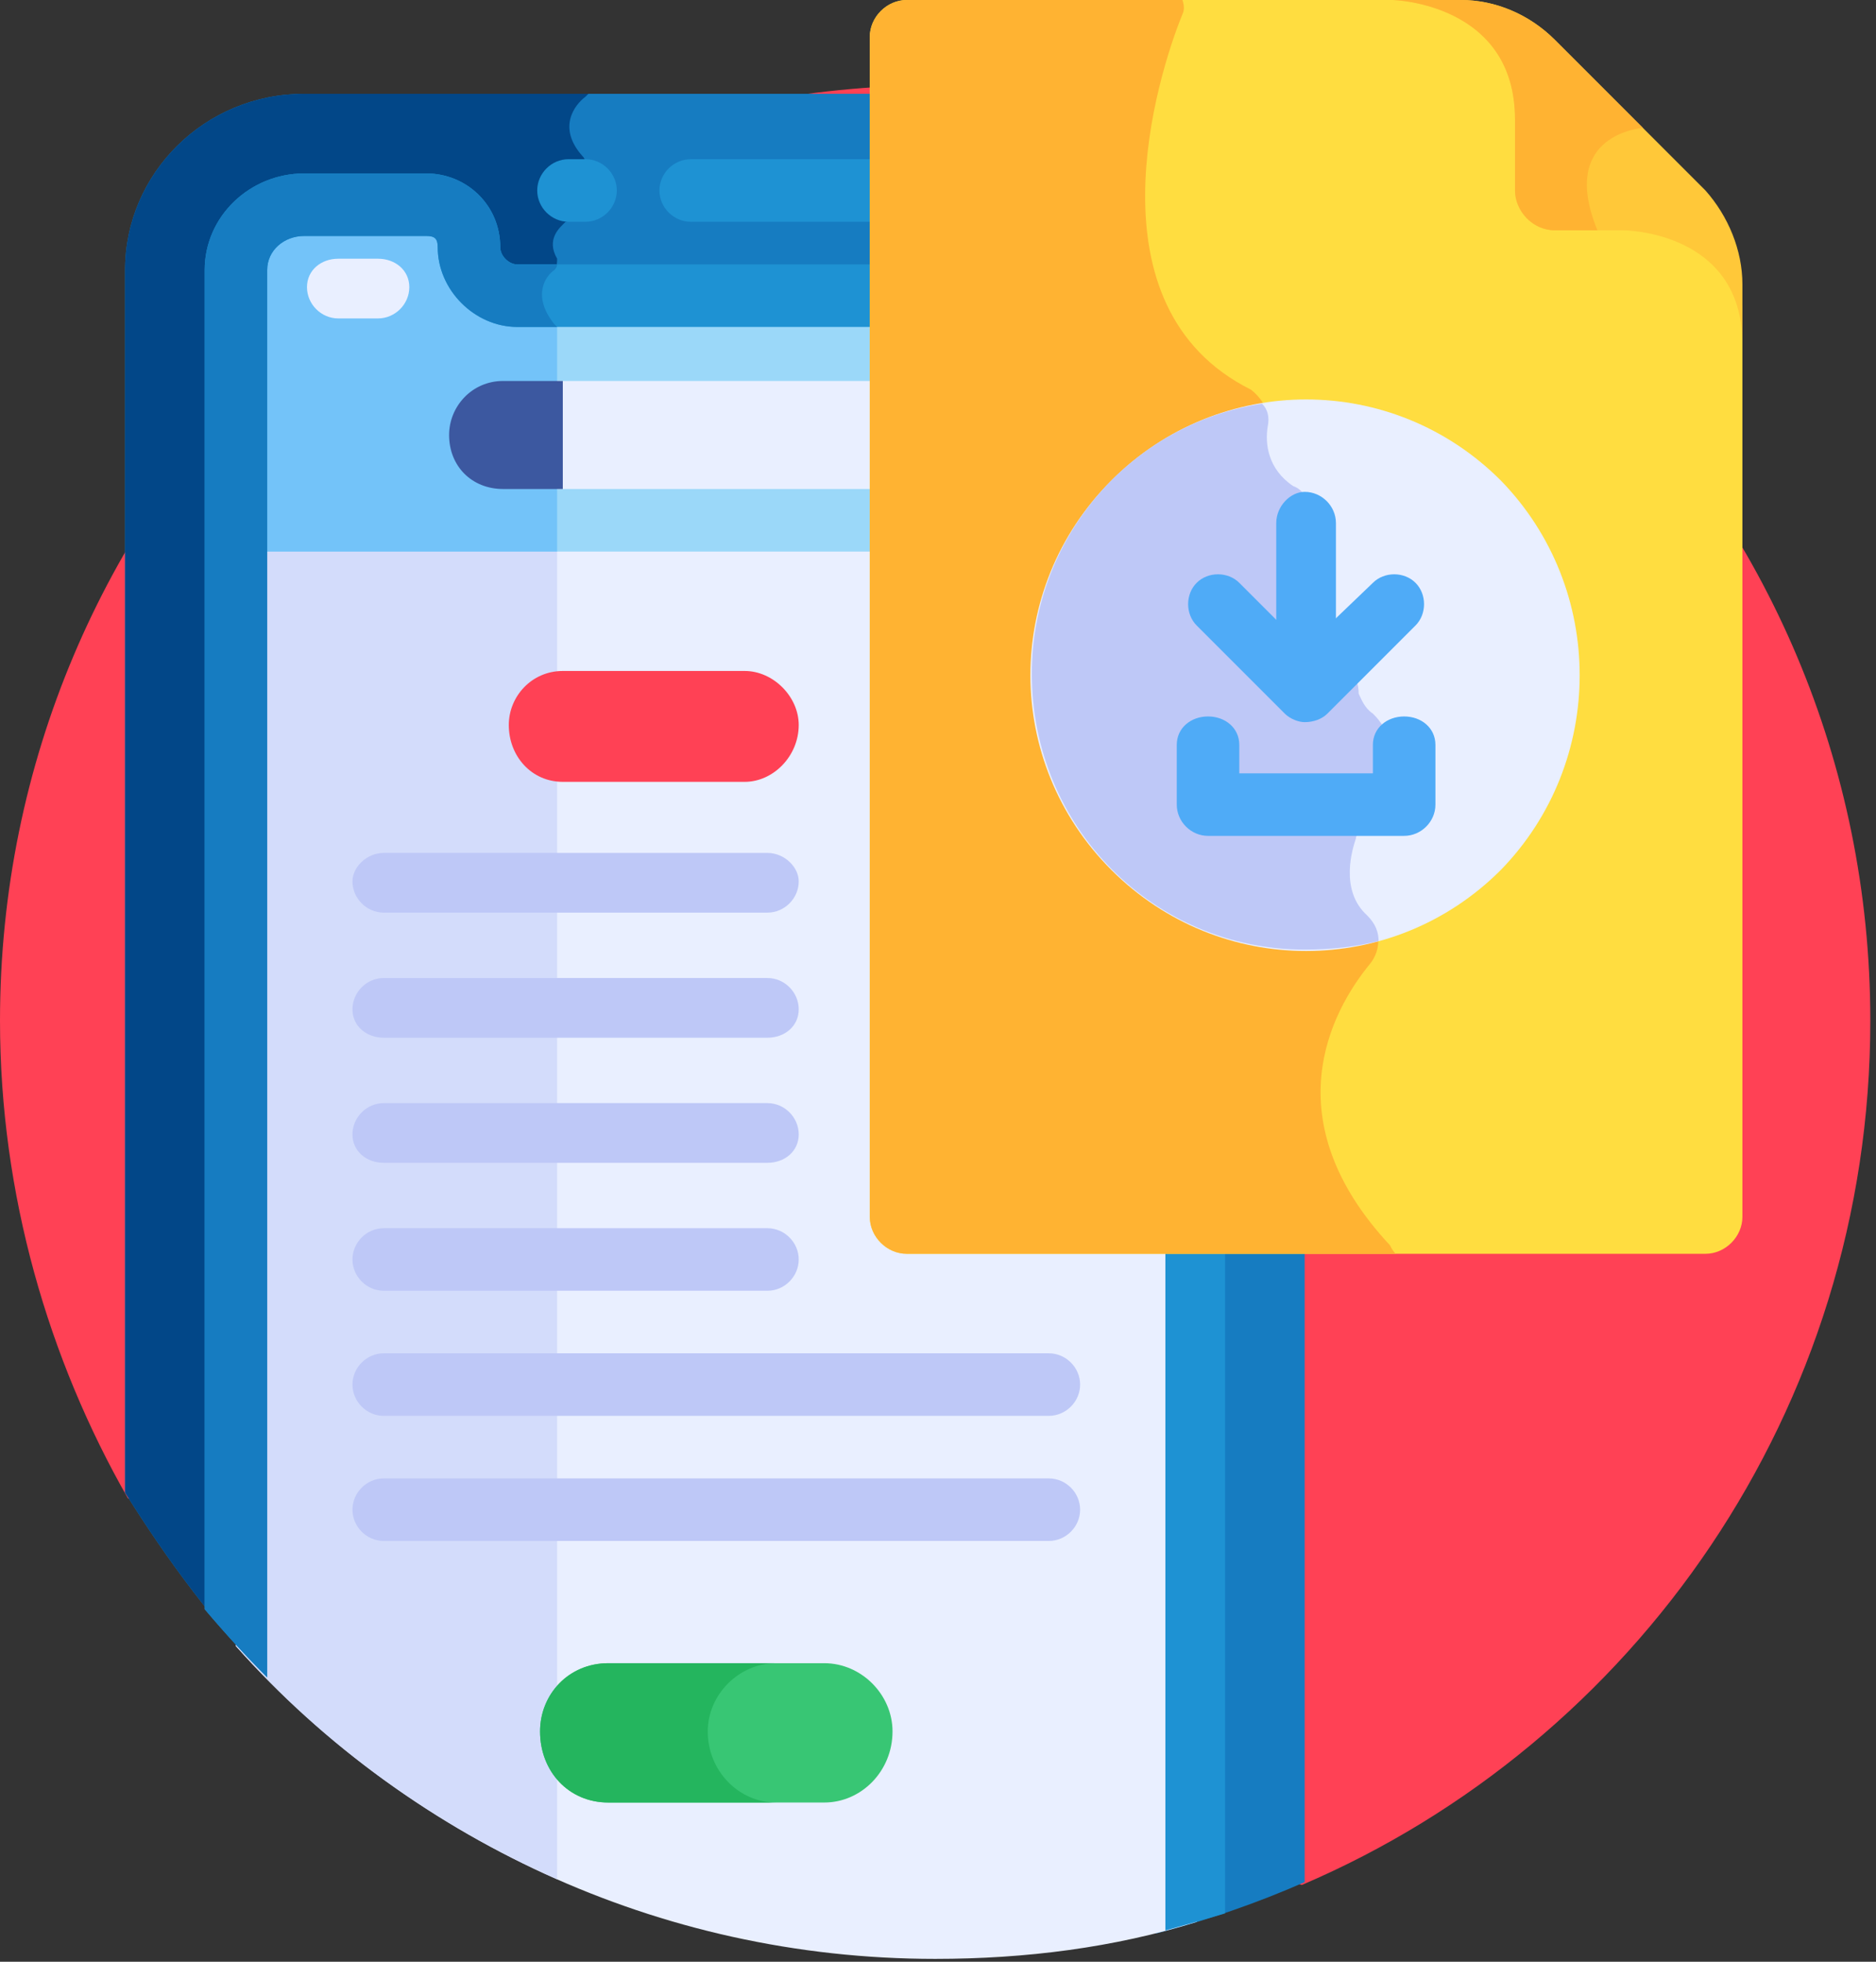 <svg version="1.2" xmlns="http://www.w3.org/2000/svg" viewBox="0 0 66 69" width="66" height="69"><rect x="0" y="0" width="66" height="69" fill="#333333" stroke="none"/><style>.a{fill:#ff4155}.b{fill:#167cc1}.c{fill:#024788}.d{fill:#e9efff}.e{fill:#d3dcfb}.f{fill:#1e92d3}.g{fill:#9bd8f9}.h{fill:#73c3f9}.i{fill:#3c58a0}.j{fill:#ffdd40}.k{fill:#ffb332}.l{fill:#ffc839}.m{fill:#38c674}.n{fill:#24b55e}.o{fill:#bec8f7}.p{fill:#4fabf7}</style><path class="a" d="m32.9 3c-18.2 0-32.9 14.7-32.9 32.9 0 6.1 1.7 11.9 4.5 16.8l41.3 13.6c11.7-5 20-16.7 20-30.4 0-18.2-14.7-32.9-32.9-32.9z"/><path class="b" d="m32.6 7.2q0-2 0.5-3.9h-22.4c-3.5 0-6.3 2.8-6.3 6.2v43c1.5 2.4 3.2 4.7 5.2 6.7l31.1 8.8q2.7-0.7 5.2-1.8v-42.9c-8.8 0-13.3-7.2-13.3-16.1z"/><path class="c" d="m19.9 62.1l-0.3-50.5q0-0.1-0.1-0.2c-0.8-1-0.3-1.7 0-1.9 0.1-0.1 0.1-0.3 0.1-0.4-0.4-0.7 0.1-1.1 0.3-1.3q0.1 0 0.1-0.1l0.6-1.9q0-0.2-0.1-0.3c-0.9-1-0.3-1.8 0.1-2.1q0 0 0.1-0.1h-10c-3.5 0-6.3 2.8-6.3 6.2v43c1.5 2.4 3.2 4.7 5.2 6.7z"/><path class="d" d="m8.3 57.9c6 6.7 14.8 11 24.6 11 3.2 0 6.3-0.4 9.2-1.3v-44.7c-2.7-0.7-2.4-2.1-4.3-3.9h-29.5z"/><path class="e" d="m8.3 19v38.9c3.1 3.5 7 6.3 11.3 8.2v-47.1z"/><path class="f" d="m20.6 7.8h-0.6c-0.6 0-1.1-0.5-1.1-1.1 0-0.6 0.5-1.1 1.1-1.1h0.6c0.6 0 1.1 0.5 1.1 1.1 0 0.6-0.5 1.1-1.1 1.1z"/><path class="f" d="m33 7.8h-8.7c-0.6 0-1.1-0.5-1.1-1.1 0-0.6 0.5-1.1 1.1-1.1h8.7c0.6 0 1.1 0.5 1.1 1.1 0 0.6-0.5 1.1-1.1 1.1z"/><path class="g" d="m32.9 10.4h-14.7c-0.9 0-1.7-0.8-1.7-1.7 0-0.9-0.6-1.5-1.5-1.5h-4.3c-1.3 0-2.4 1-2.4 2.3v9.9h29.9c-2.7-2.3-4.5-5.5-5.3-9z"/><path class="h" d="m18.2 10.4c-0.9 0-1.7-0.8-1.7-1.7 0-0.9-0.6-1.5-1.5-1.5h-4.3c-1.3 0-2.4 1-2.4 2.3v9.9h11.3v-9z"/><path class="f" d="m9.4 59v-49.5c0-0.7 0.6-1.2 1.3-1.2h4.3c0.3 0 0.4 0.1 0.4 0.4 0 1.5 1.3 2.8 2.8 2.8h15.5c0.5 0 1-0.5 1-1.1 0-0.6-0.5-1.1-1-1.1h-15.5c-0.3 0-0.6-0.3-0.6-0.6 0-1.5-1.2-2.6-2.6-2.6h-4.3c-1.9 0-3.5 1.5-3.5 3.4v47.1q1.1 1.3 2.2 2.4z"/><path class="f" d="m43.1 22.1c0-0.6-0.4-1-1-1-0.6 0-1.1 0.4-1.1 1v45.8q1.1-0.3 2.1-0.6z"/><path class="b" d="m9.4 59v-49.5c0-0.7 0.6-1.2 1.3-1.2h4.3c0.3 0 0.4 0.1 0.4 0.4 0 1.5 1.3 2.8 2.8 2.8h1.4q-0.1-0.1-0.1-0.1c-0.8-1-0.3-1.7 0-1.9q0.1-0.1 0.1-0.2h-1.4c-0.3 0-0.6-0.3-0.6-0.6 0-1.5-1.2-2.6-2.6-2.6h-4.3c-1.9 0-3.5 1.5-3.5 3.4v47.1q1.1 1.3 2.2 2.4z"/><path class="d" d="m34.1 13.4h-14.5v3.8h16.3q0.2 0 0.3 0-1.3-1.7-2.1-3.8z"/><path class="i" d="m19.8 13.4h-2.1c-1.1 0-1.9 0.9-1.9 1.9 0 1.1 0.8 1.9 1.9 1.9h2.1z"/><path class="d" d="m13.3 11.2h-1.4c-0.6 0-1.1-0.5-1.1-1.1 0-0.6 0.5-1 1.1-1h1.4c0.6 0 1.1 0.4 1.1 1 0 0.6-0.5 1.1-1.1 1.1z"/><path class="j" d="m57.1 7.9h-2.4c-0.7 0-1.2-0.5-1.2-1.2v-2.5c0-2.9-2.1-3.9-3.4-4.2h-18.2c-0.7 0-1.3 0.6-1.3 1.3v41.5c0 0.7 0.6 1.3 1.3 1.3h28.1c0.7 0 1.3-0.6 1.3-1.3v-32c-0.7-2.8-4.1-2.9-4.2-2.9z"/><path class="k" d="m30.6 1.3v41.5c0 0.7 0.6 1.3 1.3 1.3h17.2q-0.1-0.1-0.2-0.3c-4.1-4.4-2.1-8.2-0.7-9.9 0.4-0.5 0.4-1.2-0.1-1.7-1-0.9-0.5-2.4-0.4-2.7q0-0.1 0.1-0.2l0.9-1.8q0.1-0.3 0.1-0.6v-0.8c0-0.4-0.2-0.7-0.5-1-0.3-0.2-0.4-0.5-0.5-0.7q0-0.5-0.3-0.8l-0.3-0.3q-0.3-0.3-0.4-0.7l-0.8-4.7c0-0.4-0.2-0.7-0.5-0.8-0.9-0.6-1-1.5-0.9-2.1 0.1-0.5-0.2-1-0.6-1.3-5.8-2.9-3.3-11-2.4-13.2q0.1-0.2 0-0.5h-9.7c-0.7 0-1.3 0.6-1.3 1.3z"/><path class="l" d="m60 6.7l-5.3-5.3c-0.9-0.9-2.1-1.4-3.3-1.4h-2.4c0 0 4.3 0.1 4.3 4.2v2.5c0 0.7 0.6 1.4 1.4 1.4h2.4c0 0 4.2 0 4.2 4v-2.1c0-1.2-0.5-2.4-1.3-3.3z"/><path class="m" d="m29 58.5h-7.6c-1.4 0-2.4 1.1-2.4 2.4 0 1.4 1 2.5 2.4 2.5h7.6c1.3 0 2.4-1.1 2.4-2.5 0-1.3-1.1-2.4-2.4-2.4z"/><path class="n" d="m24.9 60.9c0-1.3 1.1-2.4 2.4-2.4h-5.9c-1.4 0-2.4 1.1-2.4 2.4 0 1.4 1 2.5 2.4 2.5h5.9c-1.3 0-2.4-1.1-2.4-2.5z"/><path class="a" d="m26.2 27.5h-6.4c-1.1 0-1.9-0.9-1.9-2 0-1 0.8-1.9 1.9-1.9h6.4c1 0 1.9 0.9 1.9 1.9 0 1.1-0.9 2-1.9 2z"/><path class="o" d="m27 32.1h-13.5c-0.6 0-1.1-0.5-1.1-1.1 0-0.5 0.5-1 1.1-1h13.5c0.6 0 1.1 0.5 1.1 1 0 0.6-0.5 1.1-1.1 1.1z"/><path class="o" d="m27 36.5h-13.5c-0.6 0-1.1-0.4-1.1-1 0-0.6 0.5-1.1 1.1-1.1h13.5c0.6 0 1.1 0.5 1.1 1.1 0 0.6-0.5 1-1.1 1z"/><path class="o" d="m27 40.9h-13.5c-0.6 0-1.1-0.4-1.1-1 0-0.6 0.5-1.1 1.1-1.1h13.5c0.6 0 1.1 0.5 1.1 1.1 0 0.6-0.5 1-1.1 1z"/><path class="o" d="m27 45.4h-13.5c-0.6 0-1.1-0.5-1.1-1.1 0-0.6 0.5-1.1 1.1-1.1h13.5c0.6 0 1.1 0.5 1.1 1.1 0 0.6-0.5 1.1-1.1 1.1z"/><path class="o" d="m36.9 49.8h-23.4c-0.6 0-1.1-0.5-1.1-1.1 0-0.6 0.5-1.1 1.1-1.1h23.4c0.6 0 1.1 0.5 1.1 1.1 0 0.6-0.5 1.1-1.1 1.1z"/><path class="o" d="m36.9 54.2h-23.4c-0.6 0-1.1-0.5-1.1-1.1 0-0.6 0.5-1.1 1.1-1.1h23.4c0.6 0 1.1 0.5 1.1 1.1 0 0.6-0.5 1.1-1.1 1.1z"/><path fill-rule="evenodd" class="d" d="m52.8 30.6c-3.8 3.8-9.9 3.8-13.7 0-3.8-3.8-3.8-9.9 0-13.7 3.8-3.8 9.9-3.8 13.7 0 3.7 3.8 3.7 9.9 0 13.7z"/><path class="o" d="m48.3 25.1c-0.3-0.2-0.4-0.5-0.5-0.7q0-0.5-0.3-0.8l-0.3-0.3q-0.3-0.3-0.4-0.7l-0.8-4.7c0-0.4-0.2-0.7-0.5-0.8-0.9-0.6-1-1.5-0.9-2.1q0.1-0.5-0.2-0.8c-4.6 0.7-8.1 4.7-8.1 9.5 0 5.4 4.3 9.7 9.6 9.7q1.4 0 2.6-0.3c0-0.3-0.1-0.6-0.4-0.9-1-0.9-0.5-2.4-0.4-2.7q0-0.1 0.1-0.2l0.9-1.8q0.1-0.3 0.1-0.6v-0.8c0-0.4-0.2-0.7-0.5-1z"/><path class="p" d="m45.9 24.7c-0.5 0-1-0.5-1-1.1v-5.2c0-0.6 0.5-1.1 1-1.1 0.6 0 1.1 0.5 1.1 1.1v5.2c0 0.6-0.5 1.1-1.1 1.1z"/><path class="p" d="m45.9 25.4c-0.2 0-0.5-0.1-0.7-0.3l-3.1-3.1c-0.4-0.4-0.4-1.1 0-1.5 0.4-0.4 1.1-0.4 1.5 0l2.3 2.3 2.4-2.3c0.4-0.4 1.1-0.4 1.5 0 0.4 0.4 0.4 1.1 0 1.5l-3.1 3.1c-0.2 0.2-0.5 0.3-0.8 0.3z"/><path class="p" d="m49.4 29.4h-6.9c-0.6 0-1.1-0.5-1.1-1.1v-2.1c0-0.6 0.5-1 1.1-1 0.6 0 1.1 0.4 1.1 1v1h4.7v-1c0-0.6 0.5-1 1.1-1 0.6 0 1.1 0.4 1.1 1v2.1c0 0.6-0.5 1.1-1.1 1.1z"/><path class="k" d="m57.8 4.5l-3.1-3.1c-0.9-0.9-2.1-1.4-3.3-1.4h-2.4c0 0 4.3 0.1 4.3 4.2v2.5c0 0.7 0.6 1.4 1.4 1.4h1.5c-1.4-3.4 1.6-3.6 1.6-3.6z"/></svg>